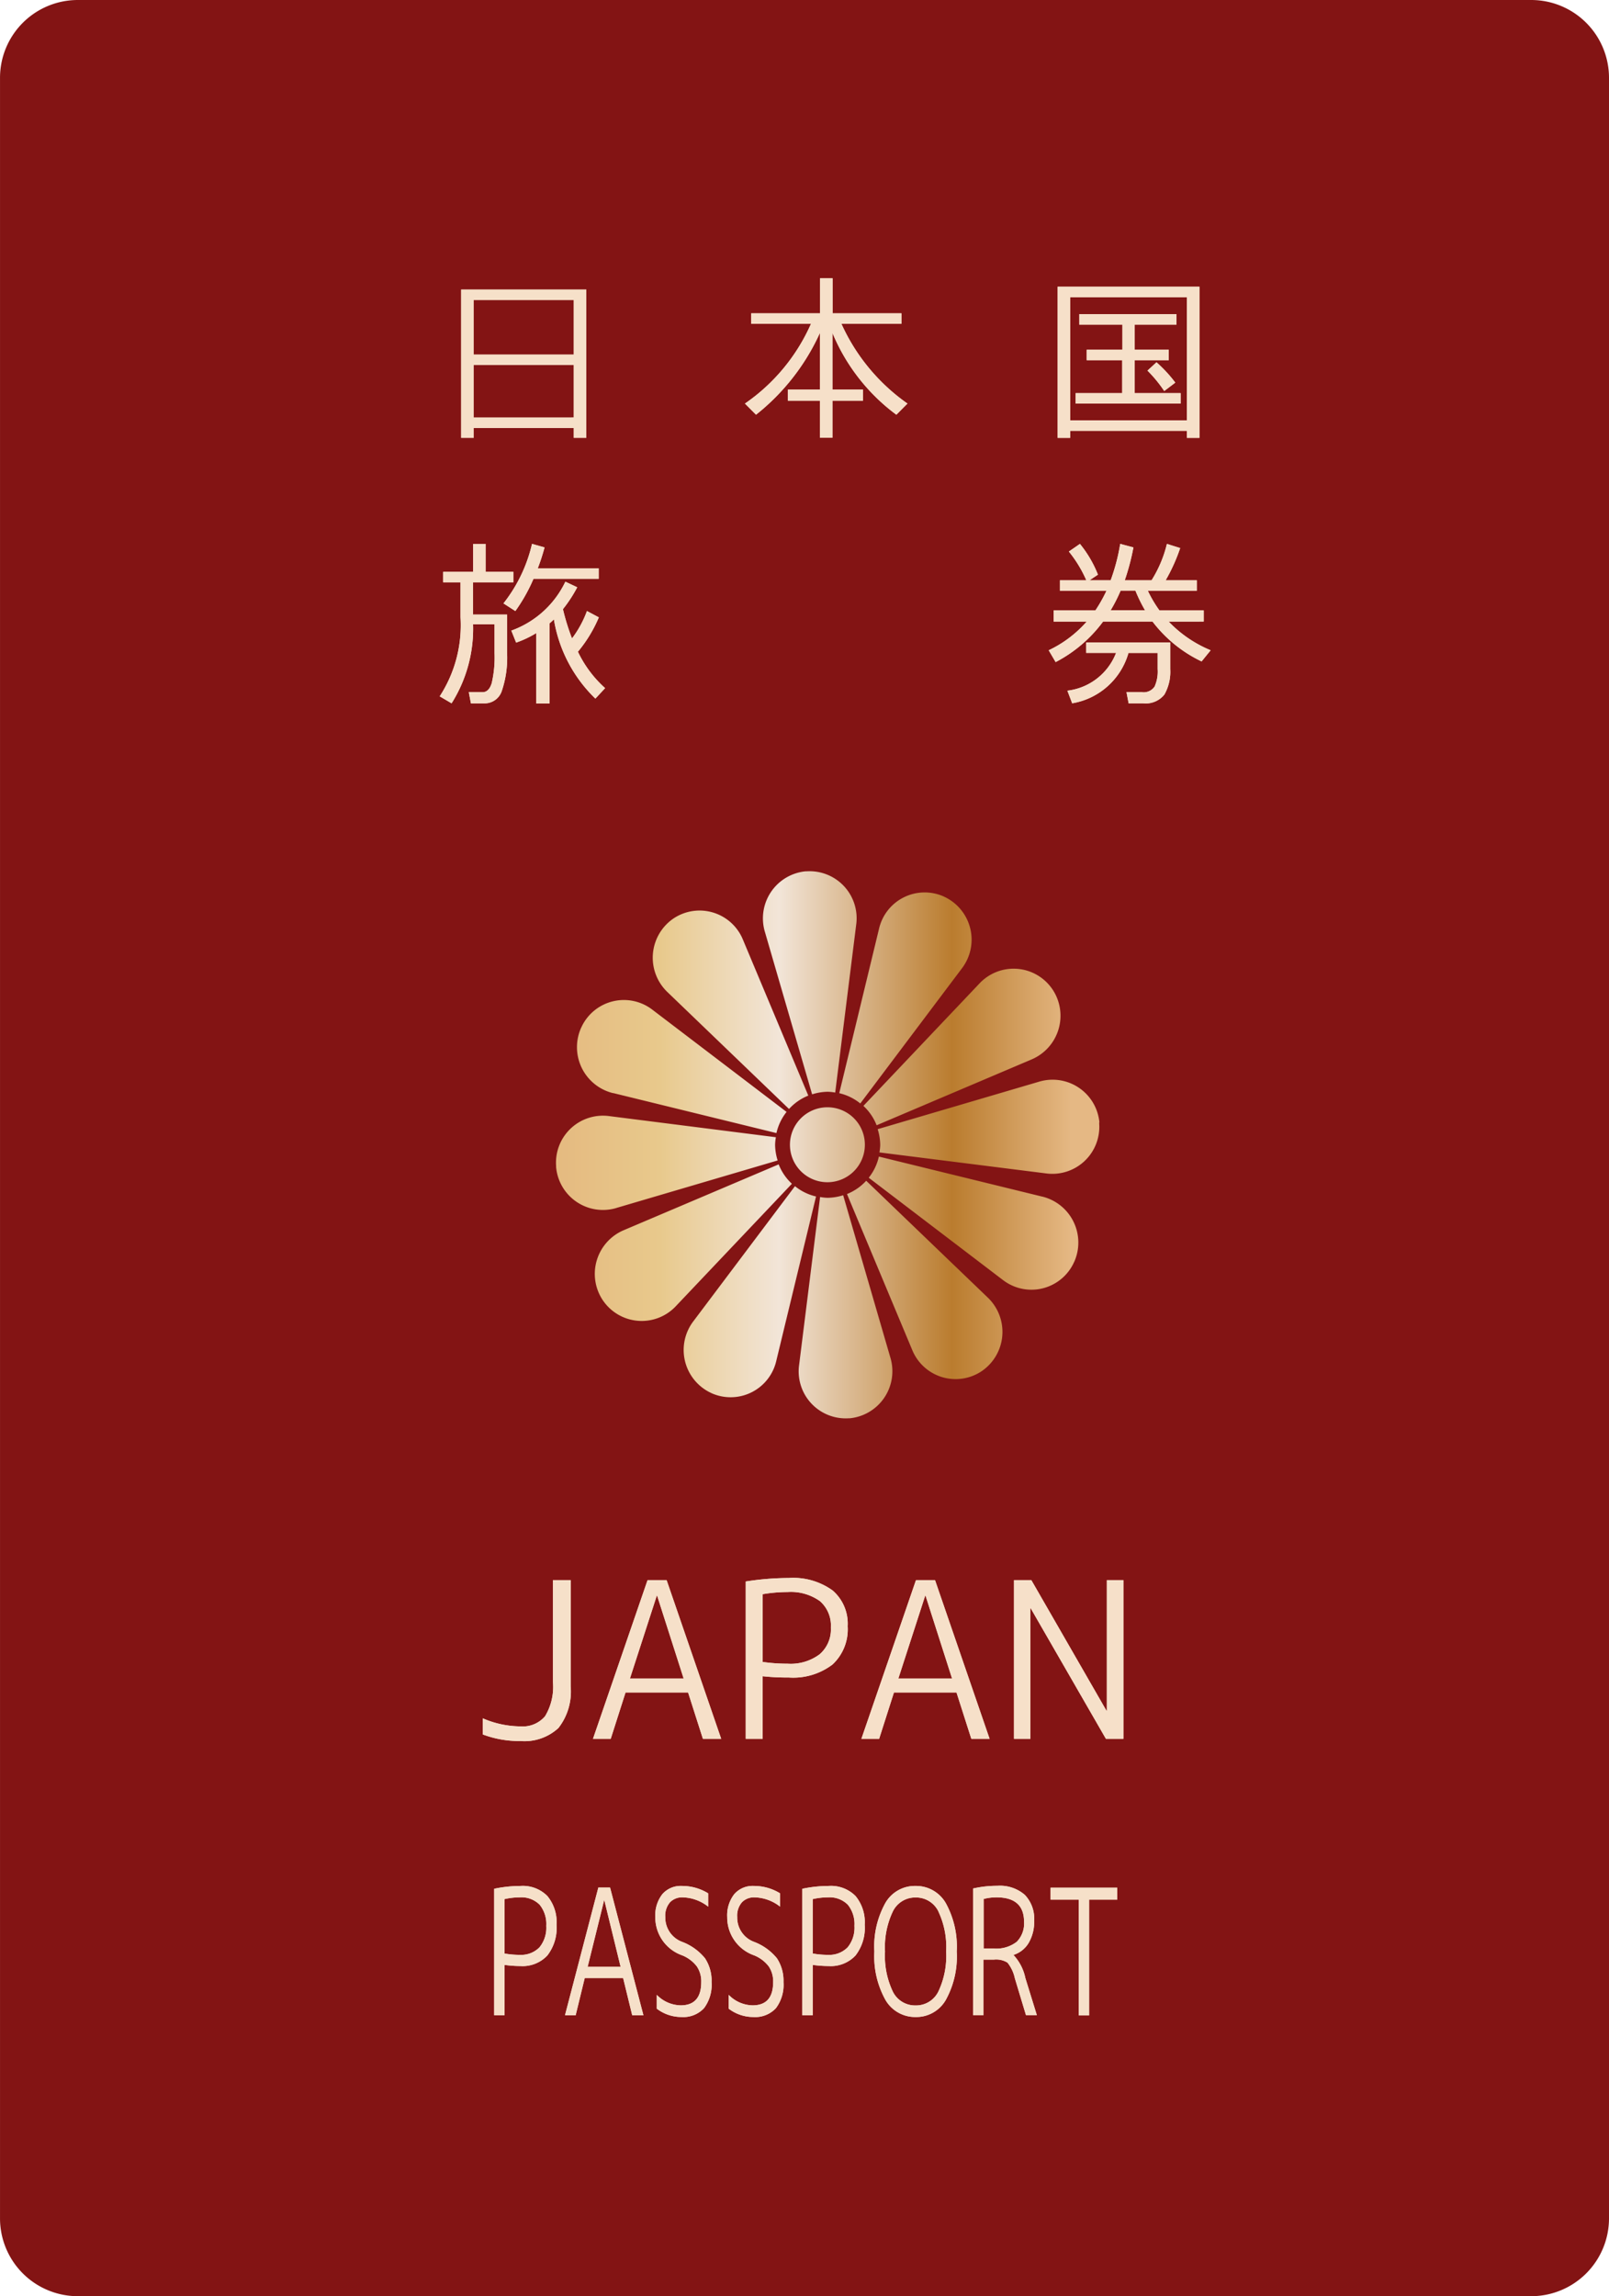 <svg xmlns="http://www.w3.org/2000/svg" xmlns:xlink="http://www.w3.org/1999/xlink" width="106.474" height="151.931" viewBox="0 0 106.474 151.931">
  <defs>
    <linearGradient id="linear-gradient" y1="0.5" x2="1" y2="0.5" gradientUnits="objectBoundingBox">
      <stop offset="0" stop-color="#e5ba80"/>
      <stop offset="0.19" stop-color="#e8c98c"/>
      <stop offset="0.41" stop-color="#f2e5d8"/>
      <stop offset="0.73" stop-color="#ba7c2e"/>
      <stop offset="0.95" stop-color="#e5b884"/>
    </linearGradient>
  </defs>
  <g id="booklet-passport-outside" transform="translate(106.474) rotate(90)">
    <path id="bg" d="M5.15,0H146.78a5.15,5.15,0,0,1,5.15,5.15v96.173a5.15,5.15,0,0,1-5.15,5.15H5.15A5.15,5.15,0,0,1,0,101.323V5.15A5.15,5.15,0,0,1,5.15,0Z" fill="#831414"/>
    <g id="Group_1515" data-name="Group 1515" transform="translate(18.412 77.377) rotate(-90)">
      <path id="Path_5445" data-name="Path 5445" d="M17.984,15.623A2.479,2.479,0,1,0,20.447,18.1,2.472,2.472,0,0,0,17.984,15.623Zm-2.551.107a3.451,3.451,0,0,1,1.271-.88L12.378,4.533a3.1,3.1,0,0,0-4.6-1.4c-.018.018-.044.027-.062.044A3.143,3.143,0,0,0,7.382,8l8.042,7.731ZM3.789,14.681l10.806,2.648a3.471,3.471,0,0,1,.671-1.4L6.393,9.172a3.094,3.094,0,0,0-4.679,1.1.267.267,0,0,1-.035.071,3.131,3.131,0,0,0,2.11,4.345Zm16.358.684,6.718-8.93a3.135,3.135,0,0,0-1.095-4.71A.263.263,0,0,1,25.7,1.69a3.1,3.1,0,0,0-4.317,2.124L18.752,14.69a3.43,3.43,0,0,1,1.386.675Zm-3.187-.6a3.583,3.583,0,0,1,1.024-.169,3.115,3.115,0,0,1,.5.053L19.873,3.538A3.111,3.111,0,0,0,16.589.01h-.071a3.128,3.128,0,0,0-2.684,4.016L16.96,14.779ZM3.992,22.287l10.682-3.146a3.649,3.649,0,0,1-.168-1.031,3.175,3.175,0,0,1,.053-.506l-11.044-1.4a3.108,3.108,0,0,0-3.5,3.306v.071A3.111,3.111,0,0,0,4,22.287Zm17.232-5.474,10.249-4.354a3.14,3.14,0,0,0,1.395-4.63c-.018-.018-.026-.044-.044-.062A3.1,3.1,0,0,0,28.03,7.43l-7.68,8.1a3.475,3.475,0,0,1,.874,1.28Zm-.689,3.67a3.451,3.451,0,0,1-1.271.88L23.581,31.68a3.1,3.1,0,0,0,4.6,1.4c.018-.018.044-.027.062-.044a3.143,3.143,0,0,0,.335-4.825ZM32.18,21.532,21.374,18.884a3.471,3.471,0,0,1-.671,1.4l8.872,6.762a3.094,3.094,0,0,0,4.679-1.1.267.267,0,0,1,.035-.071,3.131,3.131,0,0,0-2.11-4.345ZM14.744,19.4,4.495,23.753A3.14,3.14,0,0,0,3.1,28.383c.018.018.026.044.044.062a3.1,3.1,0,0,0,4.794.338l7.68-8.1a3.475,3.475,0,0,1-.874-1.28Zm21.223-2.772a3.111,3.111,0,0,0-3.99-2.7L21.295,17.071a3.649,3.649,0,0,1,.168,1.031,3.175,3.175,0,0,1-.053.507L32.453,20a3.108,3.108,0,0,0,3.5-3.306v-.071ZM19.008,21.443a3.582,3.582,0,0,1-1.024.169,3.115,3.115,0,0,1-.5-.053L16.095,32.675A3.111,3.111,0,0,0,19.379,36.2h.071a3.128,3.128,0,0,0,2.684-4.016L19.008,21.434Zm-3.187-.6L9.1,29.778a3.135,3.135,0,0,0,1.095,4.71.264.264,0,0,1,.071.036A3.1,3.1,0,0,0,14.585,32.4l2.631-10.876a3.43,3.43,0,0,1-1.386-.675Z" transform="translate(7.688 39.23)" fill="url(#linear-gradient)"/>
      <g id="Group_1508" data-name="Group 1508">
        <g id="Group_1506" data-name="Group 1506">
          <path id="Path_5446" data-name="Path 5446" d="M.83,9.161V9.81H0V0H8.281V9.81h-.83V9.161H.83ZM7.451,4.3V.693H.83V4.3Zm0,4.167V4.994H.83V8.468Z" transform="translate(1.421 0.746)" fill="#f6e0c9"/>
          <path id="Path_5447" data-name="Path 5447" d="M6.383,3.012a12.958,12.958,0,0,0,4.37,5.278l-.733.738A12.863,12.863,0,0,1,5.791,3.617v3.75H7.813V8.1H5.791v2.453h-.83V8.1H2.843V7.366H4.961V3.617A14.6,14.6,0,0,1,.733,9.028L0,8.291A12.566,12.566,0,0,0,4.37,3.012H.415V2.319H4.97V0H5.8V2.319h4.555v.693H6.4Z" transform="translate(20.199)" fill="#f6e0c9"/>
          <path id="Path_5448" data-name="Path 5448" d="M8.554,9.535H.83V10H0V0H9.384V10h-.83V9.535ZM.83,8.841H8.554V.693H.83ZM4.282,4.167V2.506H1.43V1.813H7.866v.693H5.1V4.167H7.354v.693H5.1V7.038H8.139v.693H1.192V7.038H4.273V4.861H1.925V4.167H4.273Zm1.66,1.386L6.542,5A8.945,8.945,0,0,1,7.786,6.345L7.054,6.9a8.967,8.967,0,0,0-1.1-1.342Z" transform="translate(40.891 0.56)" fill="#f6e0c9"/>
          <path id="Path_5449" data-name="Path 5449" d="M4.458,4.674V7.215a6.861,6.861,0,0,1-.344,2.5,1.192,1.192,0,0,1-1.174.835H2.066L1.925,9.81h.918c.274,0,.477-.2.6-.6a7.509,7.509,0,0,0,.185-1.99v-1.9H2.207A9.244,9.244,0,0,1,.786,10.548L0,10.086A8.632,8.632,0,0,0,1.377,4.852V2.541H.23V1.848H2.207V0h.83V1.848H4.873v.693H2.207V4.674H4.458ZM6.939.231a14.151,14.151,0,0,1-.45,1.386h4.034V2.31H6.206a11.213,11.213,0,0,1-1.2,2.133L4.22,3.936A10,10,0,0,0,6.109,0ZM4.732,5.74A6.338,6.338,0,0,0,8.316,2.5L9.1,2.87a9.076,9.076,0,0,1-.945,1.448,14.706,14.706,0,0,0,.6,1.937,7.01,7.01,0,0,0,.989-1.813l.786.418A9.061,9.061,0,0,1,9.146,7.135a7.623,7.623,0,0,0,1.8,2.408l-.644.693A9.385,9.385,0,0,1,7.557,4.994q-.146.147-.291.267v5.3H6.391V5.9a6.811,6.811,0,0,1-1.333.631L4.741,5.74Z" transform="translate(0 17.576)" fill="#f6e0c9"/>
          <path id="Path_5450" data-name="Path 5450" d="M1.333.506,2.066,0A7.617,7.617,0,0,1,3.258,2.035L2.7,2.408H4.1A13.1,13.1,0,0,0,4.732,0l.874.231a15.333,15.333,0,0,1-.574,2.177H6.806A8.04,8.04,0,0,0,7.822,0L8.7.275a11.893,11.893,0,0,1-.962,2.133H9.8V3.1H6.559a8.211,8.211,0,0,0,.768,1.3h2.931v.738H7.936a8.12,8.12,0,0,0,2.781,1.9l-.6.738A8.868,8.868,0,0,1,6.868,5.136H3.6A9.136,9.136,0,0,1,.459,7.82L0,7.038a7.744,7.744,0,0,0,2.516-1.9H.327V4.4H3.09a9.66,9.66,0,0,0,.733-1.3H.742V2.408H2.49A8.214,8.214,0,0,0,1.342.515ZM2.481,6.522H8.042V8.282A3.055,3.055,0,0,1,7.654,9.97a1.58,1.58,0,0,1-1.4.578H5.288L5.147,9.81H6.162a.871.871,0,0,0,.847-.373,2.43,2.43,0,0,0,.2-1.155V7.215H5.279a4.681,4.681,0,0,1-3.725,3.332l-.318-.835a3.958,3.958,0,0,0,3.222-2.5H2.481V6.522Zm2.278-3.43A10.508,10.508,0,0,1,4.1,4.39H6.374a9.808,9.808,0,0,1-.636-1.3Z" transform="translate(40.3 17.576)" fill="#f6e0c9"/>
        </g>
        <g id="Group_1507" data-name="Group 1507">
          <path id="Path_5451" data-name="Path 5451" d="M.83,9.161V9.81H0V0H8.281V9.81h-.83V9.161H.83ZM7.451,4.3V.693H.83V4.3Zm0,4.167V4.994H.83V8.468Z" transform="translate(1.421 0.746)" fill="#f6e0c9"/>
          <path id="Path_5452" data-name="Path 5452" d="M6.383,3.012a12.958,12.958,0,0,0,4.37,5.278l-.733.738A12.863,12.863,0,0,1,5.791,3.617v3.75H7.813V8.1H5.791v2.453h-.83V8.1H2.843V7.366H4.961V3.617A14.6,14.6,0,0,1,.733,9.028L0,8.291A12.566,12.566,0,0,0,4.37,3.012H.415V2.319H4.97V0H5.8V2.319h4.555v.693H6.4Z" transform="translate(20.199)" fill="#f6e0c9"/>
          <path id="Path_5453" data-name="Path 5453" d="M8.554,9.535H.83V10H0V0H9.384V10h-.83V9.535ZM.83,8.841H8.554V.693H.83ZM4.282,4.167V2.506H1.43V1.813H7.866v.693H5.1V4.167H7.354v.693H5.1V7.038H8.139v.693H1.192V7.038H4.273V4.861H1.925V4.167H4.273Zm1.66,1.386L6.542,5A8.945,8.945,0,0,1,7.786,6.345L7.054,6.9a8.967,8.967,0,0,0-1.1-1.342Z" transform="translate(40.891 0.56)" fill="#f6e0c9"/>
          <path id="Path_5454" data-name="Path 5454" d="M4.458,4.674V7.215a6.861,6.861,0,0,1-.344,2.5,1.192,1.192,0,0,1-1.174.835H2.066L1.925,9.81h.918c.274,0,.477-.2.6-.6a7.509,7.509,0,0,0,.185-1.99v-1.9H2.207A9.244,9.244,0,0,1,.786,10.548L0,10.086A8.632,8.632,0,0,0,1.377,4.852V2.541H.23V1.848H2.207V0h.83V1.848H4.873v.693H2.207V4.674H4.458ZM6.939.231a14.151,14.151,0,0,1-.45,1.386h4.034V2.31H6.206a11.213,11.213,0,0,1-1.2,2.133L4.22,3.936A10,10,0,0,0,6.109,0ZM4.732,5.74A6.338,6.338,0,0,0,8.316,2.5L9.1,2.87a9.076,9.076,0,0,1-.945,1.448,14.706,14.706,0,0,0,.6,1.937,7.01,7.01,0,0,0,.989-1.813l.786.418A9.061,9.061,0,0,1,9.146,7.135a7.623,7.623,0,0,0,1.8,2.408l-.644.693A9.385,9.385,0,0,1,7.557,4.994q-.146.147-.291.267v5.3H6.391V5.9a6.811,6.811,0,0,1-1.333.631L4.741,5.74Z" transform="translate(0 17.576)" fill="#f6e0c9"/>
          <path id="Path_5455" data-name="Path 5455" d="M1.333.506,2.066,0A7.617,7.617,0,0,1,3.258,2.035L2.7,2.408H4.1A13.1,13.1,0,0,0,4.732,0l.874.231a15.333,15.333,0,0,1-.574,2.177H6.806A8.04,8.04,0,0,0,7.822,0L8.7.275a11.893,11.893,0,0,1-.962,2.133H9.8V3.1H6.559a8.211,8.211,0,0,0,.768,1.3h2.931v.738H7.936a8.12,8.12,0,0,0,2.781,1.9l-.6.738A8.868,8.868,0,0,1,6.868,5.136H3.6A9.136,9.136,0,0,1,.459,7.82L0,7.038a7.744,7.744,0,0,0,2.516-1.9H.327V4.4H3.09a9.66,9.66,0,0,0,.733-1.3H.742V2.408H2.49A8.214,8.214,0,0,0,1.342.515ZM2.481,6.522H8.042V8.282A3.055,3.055,0,0,1,7.654,9.97a1.58,1.58,0,0,1-1.4.578H5.288L5.147,9.81H6.162a.871.871,0,0,0,.847-.373,2.43,2.43,0,0,0,.2-1.155V7.215H5.279a4.681,4.681,0,0,1-3.725,3.332l-.318-.835a3.958,3.958,0,0,0,3.222-2.5H2.481V6.522Zm2.278-3.43A10.508,10.508,0,0,1,4.1,4.39H6.374a9.808,9.808,0,0,1-.636-1.3Z" transform="translate(40.3 17.576)" fill="#f6e0c9"/>
        </g>
      </g>
      <g id="Group_1511" data-name="Group 1511" transform="translate(2.851 85.998)">
        <g id="Group_1509" data-name="Group 1509">
          <path id="Path_5456" data-name="Path 5456" d="M4.635.009H5.818V7.055a3.923,3.923,0,0,1-.812,2.737,3.314,3.314,0,0,1-2.516.862A6.852,6.852,0,0,1,0,10.219V9.152a6.344,6.344,0,0,0,2.49.533A1.932,1.932,0,0,0,4.123,9.01a3.771,3.771,0,0,0,.521-2.248V0Z" transform="translate(0 0.133)" fill="#f6e0c9"/>
          <path id="Path_5457" data-name="Path 5457" d="M0,10.5,3.611,0H4.873L8.484,10.5H7.274l-.98-3.066H2.154L1.174,10.5H.009Zm2.445-3.99H6L4.246,1.031H4.22Z" transform="translate(7.292 0.142)" fill="#f6e0c9"/>
          <path id="Path_5458" data-name="Path 5458" d="M0,.231A18.581,18.581,0,0,1,2.851,0a4.446,4.446,0,0,1,2.9.826A2.9,2.9,0,0,1,6.745,3.19a3.182,3.182,0,0,1-1,2.532,4.292,4.292,0,0,1-2.9.862A15.113,15.113,0,0,1,1.121,6.5v4.141H0V.222ZM1.121,5.554a11.337,11.337,0,0,0,1.642.116,3.2,3.2,0,0,0,2.128-.622,2.171,2.171,0,0,0,.742-1.768,2.138,2.138,0,0,0-.724-1.751,3.308,3.308,0,0,0-2.145-.6,9.923,9.923,0,0,0-1.642.142V5.554Z" transform="translate(17.4)" fill="#f6e0c9"/>
          <path id="Path_5459" data-name="Path 5459" d="M0,10.5,3.611,0H4.873L8.484,10.5H7.274l-.98-3.066H2.154L1.174,10.5H.009Zm2.445-3.99H6L4.246,1.031H4.22Z" transform="translate(25.054 0.142)" fill="#f6e0c9"/>
          <path id="Path_5460" data-name="Path 5460" d="M.009,10.5V0H1.156l4.97,8.637h.026V0H7.248V10.5H6.091L1.121,1.875H1.095V10.5H0Z" transform="translate(35.144 0.142)" fill="#f6e0c9"/>
        </g>
        <g id="Group_1510" data-name="Group 1510">
          <path id="Path_5461" data-name="Path 5461" d="M4.635.009H5.818V7.055a3.923,3.923,0,0,1-.812,2.737,3.314,3.314,0,0,1-2.516.862A6.852,6.852,0,0,1,0,10.219V9.152a6.344,6.344,0,0,0,2.49.533A1.932,1.932,0,0,0,4.123,9.01a3.771,3.771,0,0,0,.521-2.248V0Z" transform="translate(0 0.133)" fill="#f6e0c9"/>
          <path id="Path_5462" data-name="Path 5462" d="M0,10.5,3.611,0H4.873L8.484,10.5H7.274l-.98-3.066H2.154L1.174,10.5H.009Zm2.445-3.99H6L4.246,1.031H4.22Z" transform="translate(7.292 0.142)" fill="#f6e0c9"/>
          <path id="Path_5463" data-name="Path 5463" d="M0,.231A18.581,18.581,0,0,1,2.851,0a4.446,4.446,0,0,1,2.9.826A2.9,2.9,0,0,1,6.745,3.19a3.182,3.182,0,0,1-1,2.532,4.292,4.292,0,0,1-2.9.862A15.113,15.113,0,0,1,1.121,6.5v4.141H0V.222ZM1.121,5.554a11.337,11.337,0,0,0,1.642.116,3.2,3.2,0,0,0,2.128-.622,2.171,2.171,0,0,0,.742-1.768,2.138,2.138,0,0,0-.724-1.751,3.308,3.308,0,0,0-2.145-.6,9.923,9.923,0,0,0-1.642.142V5.554Z" transform="translate(17.4)" fill="#f6e0c9"/>
          <path id="Path_5464" data-name="Path 5464" d="M0,10.5,3.611,0H4.873L8.484,10.5H7.274l-.98-3.066H2.154L1.174,10.5H.009Zm2.445-3.99H6L4.246,1.031H4.22Z" transform="translate(25.054 0.142)" fill="#f6e0c9"/>
          <path id="Path_5465" data-name="Path 5465" d="M.009,10.5V0H1.156l4.97,8.637h.026V0H7.248V10.5H6.091L1.121,1.875H1.095V10.5H0Z" transform="translate(35.144 0.142)" fill="#f6e0c9"/>
        </g>
      </g>
      <g id="Group_1514" data-name="Group 1514" transform="translate(3.602 106.365)">
        <g id="Group_1512" data-name="Group 1512">
          <path id="Path_5466" data-name="Path 5466" d="M0,.187A8.606,8.606,0,0,1,1.748,0,2.283,2.283,0,0,1,3.522.666a2.715,2.715,0,0,1,.609,1.9A2.992,2.992,0,0,1,3.522,4.6,2.236,2.236,0,0,1,1.748,5.3,7.848,7.848,0,0,1,.689,5.225V8.557H0V.178ZM.689,4.47a5.5,5.5,0,0,0,1.006.089A1.691,1.691,0,0,0,3,4.061a2.047,2.047,0,0,0,.45-1.422,2.024,2.024,0,0,0-.441-1.4A1.7,1.7,0,0,0,1.695.755,4.544,4.544,0,0,0,.689.871v3.6Z" transform="translate(0 0.009)" fill="#f6e0c9"/>
          <path id="Path_5467" data-name="Path 5467" d="M.009,8.451,2.216,0h.777L5.2,8.451H4.458l-.6-2.461H1.315l-.6,2.461H0Zm1.5-3.208H3.69L2.613.835H2.6Z" transform="translate(4.679 0.116)" fill="#f6e0c9"/>
          <path id="Path_5468" data-name="Path 5468" d="M1.757,0A3.289,3.289,0,0,1,3.5.489v.88A2.84,2.84,0,0,0,1.81.755a1.114,1.114,0,0,0-.83.32,1.349,1.349,0,0,0-.318.986,1.711,1.711,0,0,0,1.13,1.644,3.581,3.581,0,0,1,1.5,1.084,2.709,2.709,0,0,1,.433,1.573,2.587,2.587,0,0,1-.5,1.724,1.866,1.866,0,0,1-1.492.586A2.683,2.683,0,0,1,.1,8.122V7.207a2.261,2.261,0,0,0,1.58.693c.909,0,1.36-.515,1.36-1.537a1.761,1.761,0,0,0-.291-1.04,2.317,2.317,0,0,0-.962-.729A2.662,2.662,0,0,1,0,2.062,2.279,2.279,0,0,1,.468.542,1.606,1.606,0,0,1,1.766,0Z" transform="translate(10.664 0.009)" fill="#f6e0c9"/>
          <path id="Path_5469" data-name="Path 5469" d="M1.757,0A3.29,3.29,0,0,1,3.5.489v.88A2.84,2.84,0,0,0,1.81.755a1.114,1.114,0,0,0-.83.32,1.349,1.349,0,0,0-.318.986,1.711,1.711,0,0,0,1.13,1.644,3.581,3.581,0,0,1,1.5,1.084,2.709,2.709,0,0,1,.433,1.573,2.587,2.587,0,0,1-.5,1.724,1.866,1.866,0,0,1-1.492.586A2.683,2.683,0,0,1,.1,8.122V7.207a2.261,2.261,0,0,0,1.58.693c.909,0,1.36-.515,1.36-1.537a1.761,1.761,0,0,0-.291-1.04,2.317,2.317,0,0,0-.962-.729A2.662,2.662,0,0,1,0,2.062,2.279,2.279,0,0,1,.468.542,1.606,1.606,0,0,1,1.766,0Z" transform="translate(15.423 0.009)" fill="#f6e0c9"/>
          <path id="Path_5470" data-name="Path 5470" d="M0,.187A8.606,8.606,0,0,1,1.748,0,2.283,2.283,0,0,1,3.522.666a2.715,2.715,0,0,1,.609,1.9A2.992,2.992,0,0,1,3.522,4.6,2.236,2.236,0,0,1,1.748,5.3,7.848,7.848,0,0,1,.689,5.225V8.557H0V.178ZM.689,4.47a5.5,5.5,0,0,0,1.006.089A1.691,1.691,0,0,0,3,4.061a2.047,2.047,0,0,0,.45-1.422,2.024,2.024,0,0,0-.441-1.4A1.7,1.7,0,0,0,1.695.755,4.544,4.544,0,0,0,.689.871v3.6Z" transform="translate(20.393 0.009)" fill="#f6e0c9"/>
          <path id="Path_5471" data-name="Path 5471" d="M4.732,7.535a2.246,2.246,0,0,1-2,1.137,2.264,2.264,0,0,1-2-1.137A5.953,5.953,0,0,1,0,4.336a5.932,5.932,0,0,1,.724-3.2A2.246,2.246,0,0,1,2.728,0a2.264,2.264,0,0,1,2,1.137,5.953,5.953,0,0,1,.724,3.2A5.932,5.932,0,0,1,4.732,7.535Zm-.5-5.865a1.64,1.64,0,0,0-1.5-.906,1.64,1.64,0,0,0-1.5.906A5.487,5.487,0,0,0,.706,4.336,5.487,5.487,0,0,0,1.227,7a1.64,1.64,0,0,0,1.5.906A1.64,1.64,0,0,0,4.229,7a5.487,5.487,0,0,0,.521-2.666A5.487,5.487,0,0,0,4.229,1.671Z" transform="translate(25.16 0.009)" fill="#f6e0c9"/>
          <path id="Path_5472" data-name="Path 5472" d="M0,8.566V.178A7.123,7.123,0,0,1,1.607,0,2.5,2.5,0,0,1,3.425.6a2.27,2.27,0,0,1,.618,1.7A2.772,2.772,0,0,1,3.69,3.759a1.8,1.8,0,0,1-1,.809v.027a3.156,3.156,0,0,1,.768,1.5L4.22,8.557H3.5L2.763,6.114a2.471,2.471,0,0,0-.486-1.031,1.421,1.421,0,0,0-.9-.2H.689V8.557H0ZM.689,4.15h.689a2.208,2.208,0,0,0,1.51-.444,1.723,1.723,0,0,0,.486-1.324C3.372,1.3,2.763.764,1.554.764A3.326,3.326,0,0,0,.7.871V4.159Z" transform="translate(31.693)" fill="#f6e0c9"/>
          <path id="Path_5473" data-name="Path 5473" d="M0,0H4.423V.791H2.56v7.66H1.872V.791H.009V0Z" transform="translate(36.813 0.124)" fill="#f6e0c9"/>
        </g>
        <g id="Group_1513" data-name="Group 1513">
          <path id="Path_5474" data-name="Path 5474" d="M0,.187A8.606,8.606,0,0,1,1.748,0,2.283,2.283,0,0,1,3.522.666a2.715,2.715,0,0,1,.609,1.9A2.992,2.992,0,0,1,3.522,4.6,2.236,2.236,0,0,1,1.748,5.3,7.848,7.848,0,0,1,.689,5.225V8.557H0V.178ZM.689,4.47a5.5,5.5,0,0,0,1.006.089A1.691,1.691,0,0,0,3,4.061a2.047,2.047,0,0,0,.45-1.422,2.024,2.024,0,0,0-.441-1.4A1.7,1.7,0,0,0,1.695.755,4.544,4.544,0,0,0,.689.871v3.6Z" transform="translate(0 0.009)" fill="#f6e0c9"/>
          <path id="Path_5475" data-name="Path 5475" d="M.009,8.451,2.216,0h.777L5.2,8.451H4.458l-.6-2.461H1.315l-.6,2.461H0Zm1.5-3.208H3.69L2.613.835H2.6Z" transform="translate(4.679 0.116)" fill="#f6e0c9"/>
          <path id="Path_5476" data-name="Path 5476" d="M1.757,0A3.289,3.289,0,0,1,3.5.489v.88A2.84,2.84,0,0,0,1.81.755a1.114,1.114,0,0,0-.83.32,1.349,1.349,0,0,0-.318.986,1.711,1.711,0,0,0,1.13,1.644,3.581,3.581,0,0,1,1.5,1.084,2.709,2.709,0,0,1,.433,1.573,2.587,2.587,0,0,1-.5,1.724,1.866,1.866,0,0,1-1.492.586A2.683,2.683,0,0,1,.1,8.122V7.207a2.261,2.261,0,0,0,1.58.693c.909,0,1.36-.515,1.36-1.537a1.761,1.761,0,0,0-.291-1.04,2.317,2.317,0,0,0-.962-.729A2.662,2.662,0,0,1,0,2.062,2.279,2.279,0,0,1,.468.542,1.606,1.606,0,0,1,1.766,0Z" transform="translate(10.664 0.009)" fill="#f6e0c9"/>
          <path id="Path_5477" data-name="Path 5477" d="M1.757,0A3.29,3.29,0,0,1,3.5.489v.88A2.84,2.84,0,0,0,1.81.755a1.114,1.114,0,0,0-.83.32,1.349,1.349,0,0,0-.318.986,1.711,1.711,0,0,0,1.13,1.644,3.581,3.581,0,0,1,1.5,1.084,2.709,2.709,0,0,1,.433,1.573,2.587,2.587,0,0,1-.5,1.724,1.866,1.866,0,0,1-1.492.586A2.683,2.683,0,0,1,.1,8.122V7.207a2.261,2.261,0,0,0,1.58.693c.909,0,1.36-.515,1.36-1.537a1.761,1.761,0,0,0-.291-1.04,2.317,2.317,0,0,0-.962-.729A2.662,2.662,0,0,1,0,2.062,2.279,2.279,0,0,1,.468.542,1.606,1.606,0,0,1,1.766,0Z" transform="translate(15.423 0.009)" fill="#f6e0c9"/>
          <path id="Path_5478" data-name="Path 5478" d="M0,.187A8.606,8.606,0,0,1,1.748,0,2.283,2.283,0,0,1,3.522.666a2.715,2.715,0,0,1,.609,1.9A2.992,2.992,0,0,1,3.522,4.6,2.236,2.236,0,0,1,1.748,5.3,7.848,7.848,0,0,1,.689,5.225V8.557H0V.178ZM.689,4.47a5.5,5.5,0,0,0,1.006.089A1.691,1.691,0,0,0,3,4.061a2.047,2.047,0,0,0,.45-1.422,2.024,2.024,0,0,0-.441-1.4A1.7,1.7,0,0,0,1.695.755,4.544,4.544,0,0,0,.689.871v3.6Z" transform="translate(20.393 0.009)" fill="#f6e0c9"/>
          <path id="Path_5479" data-name="Path 5479" d="M4.732,7.535a2.246,2.246,0,0,1-2,1.137,2.264,2.264,0,0,1-2-1.137A5.953,5.953,0,0,1,0,4.336a5.932,5.932,0,0,1,.724-3.2A2.246,2.246,0,0,1,2.728,0a2.264,2.264,0,0,1,2,1.137,5.953,5.953,0,0,1,.724,3.2A5.932,5.932,0,0,1,4.732,7.535Zm-.5-5.865a1.64,1.64,0,0,0-1.5-.906,1.64,1.64,0,0,0-1.5.906A5.487,5.487,0,0,0,.706,4.336,5.487,5.487,0,0,0,1.227,7a1.64,1.64,0,0,0,1.5.906A1.64,1.64,0,0,0,4.229,7a5.487,5.487,0,0,0,.521-2.666A5.487,5.487,0,0,0,4.229,1.671Z" transform="translate(25.16 0.009)" fill="#f6e0c9"/>
          <path id="Path_5480" data-name="Path 5480" d="M0,8.566V.178A7.123,7.123,0,0,1,1.607,0,2.5,2.5,0,0,1,3.425.6a2.27,2.27,0,0,1,.618,1.7A2.772,2.772,0,0,1,3.69,3.759a1.8,1.8,0,0,1-1,.809v.027a3.156,3.156,0,0,1,.768,1.5L4.22,8.557H3.5L2.763,6.114a2.471,2.471,0,0,0-.486-1.031,1.421,1.421,0,0,0-.9-.2H.689V8.557H0ZM.689,4.15h.689a2.208,2.208,0,0,0,1.51-.444,1.723,1.723,0,0,0,.486-1.324C3.372,1.3,2.763.764,1.554.764A3.326,3.326,0,0,0,.7.871V4.159Z" transform="translate(31.693)" fill="#f6e0c9"/>
          <path id="Path_5481" data-name="Path 5481" d="M0,0H4.423V.791H2.56v7.66H1.872V.791H.009V0Z" transform="translate(36.813 0.124)" fill="#f6e0c9"/>
        </g>
      </g>
    </g>
  </g>
</svg>

